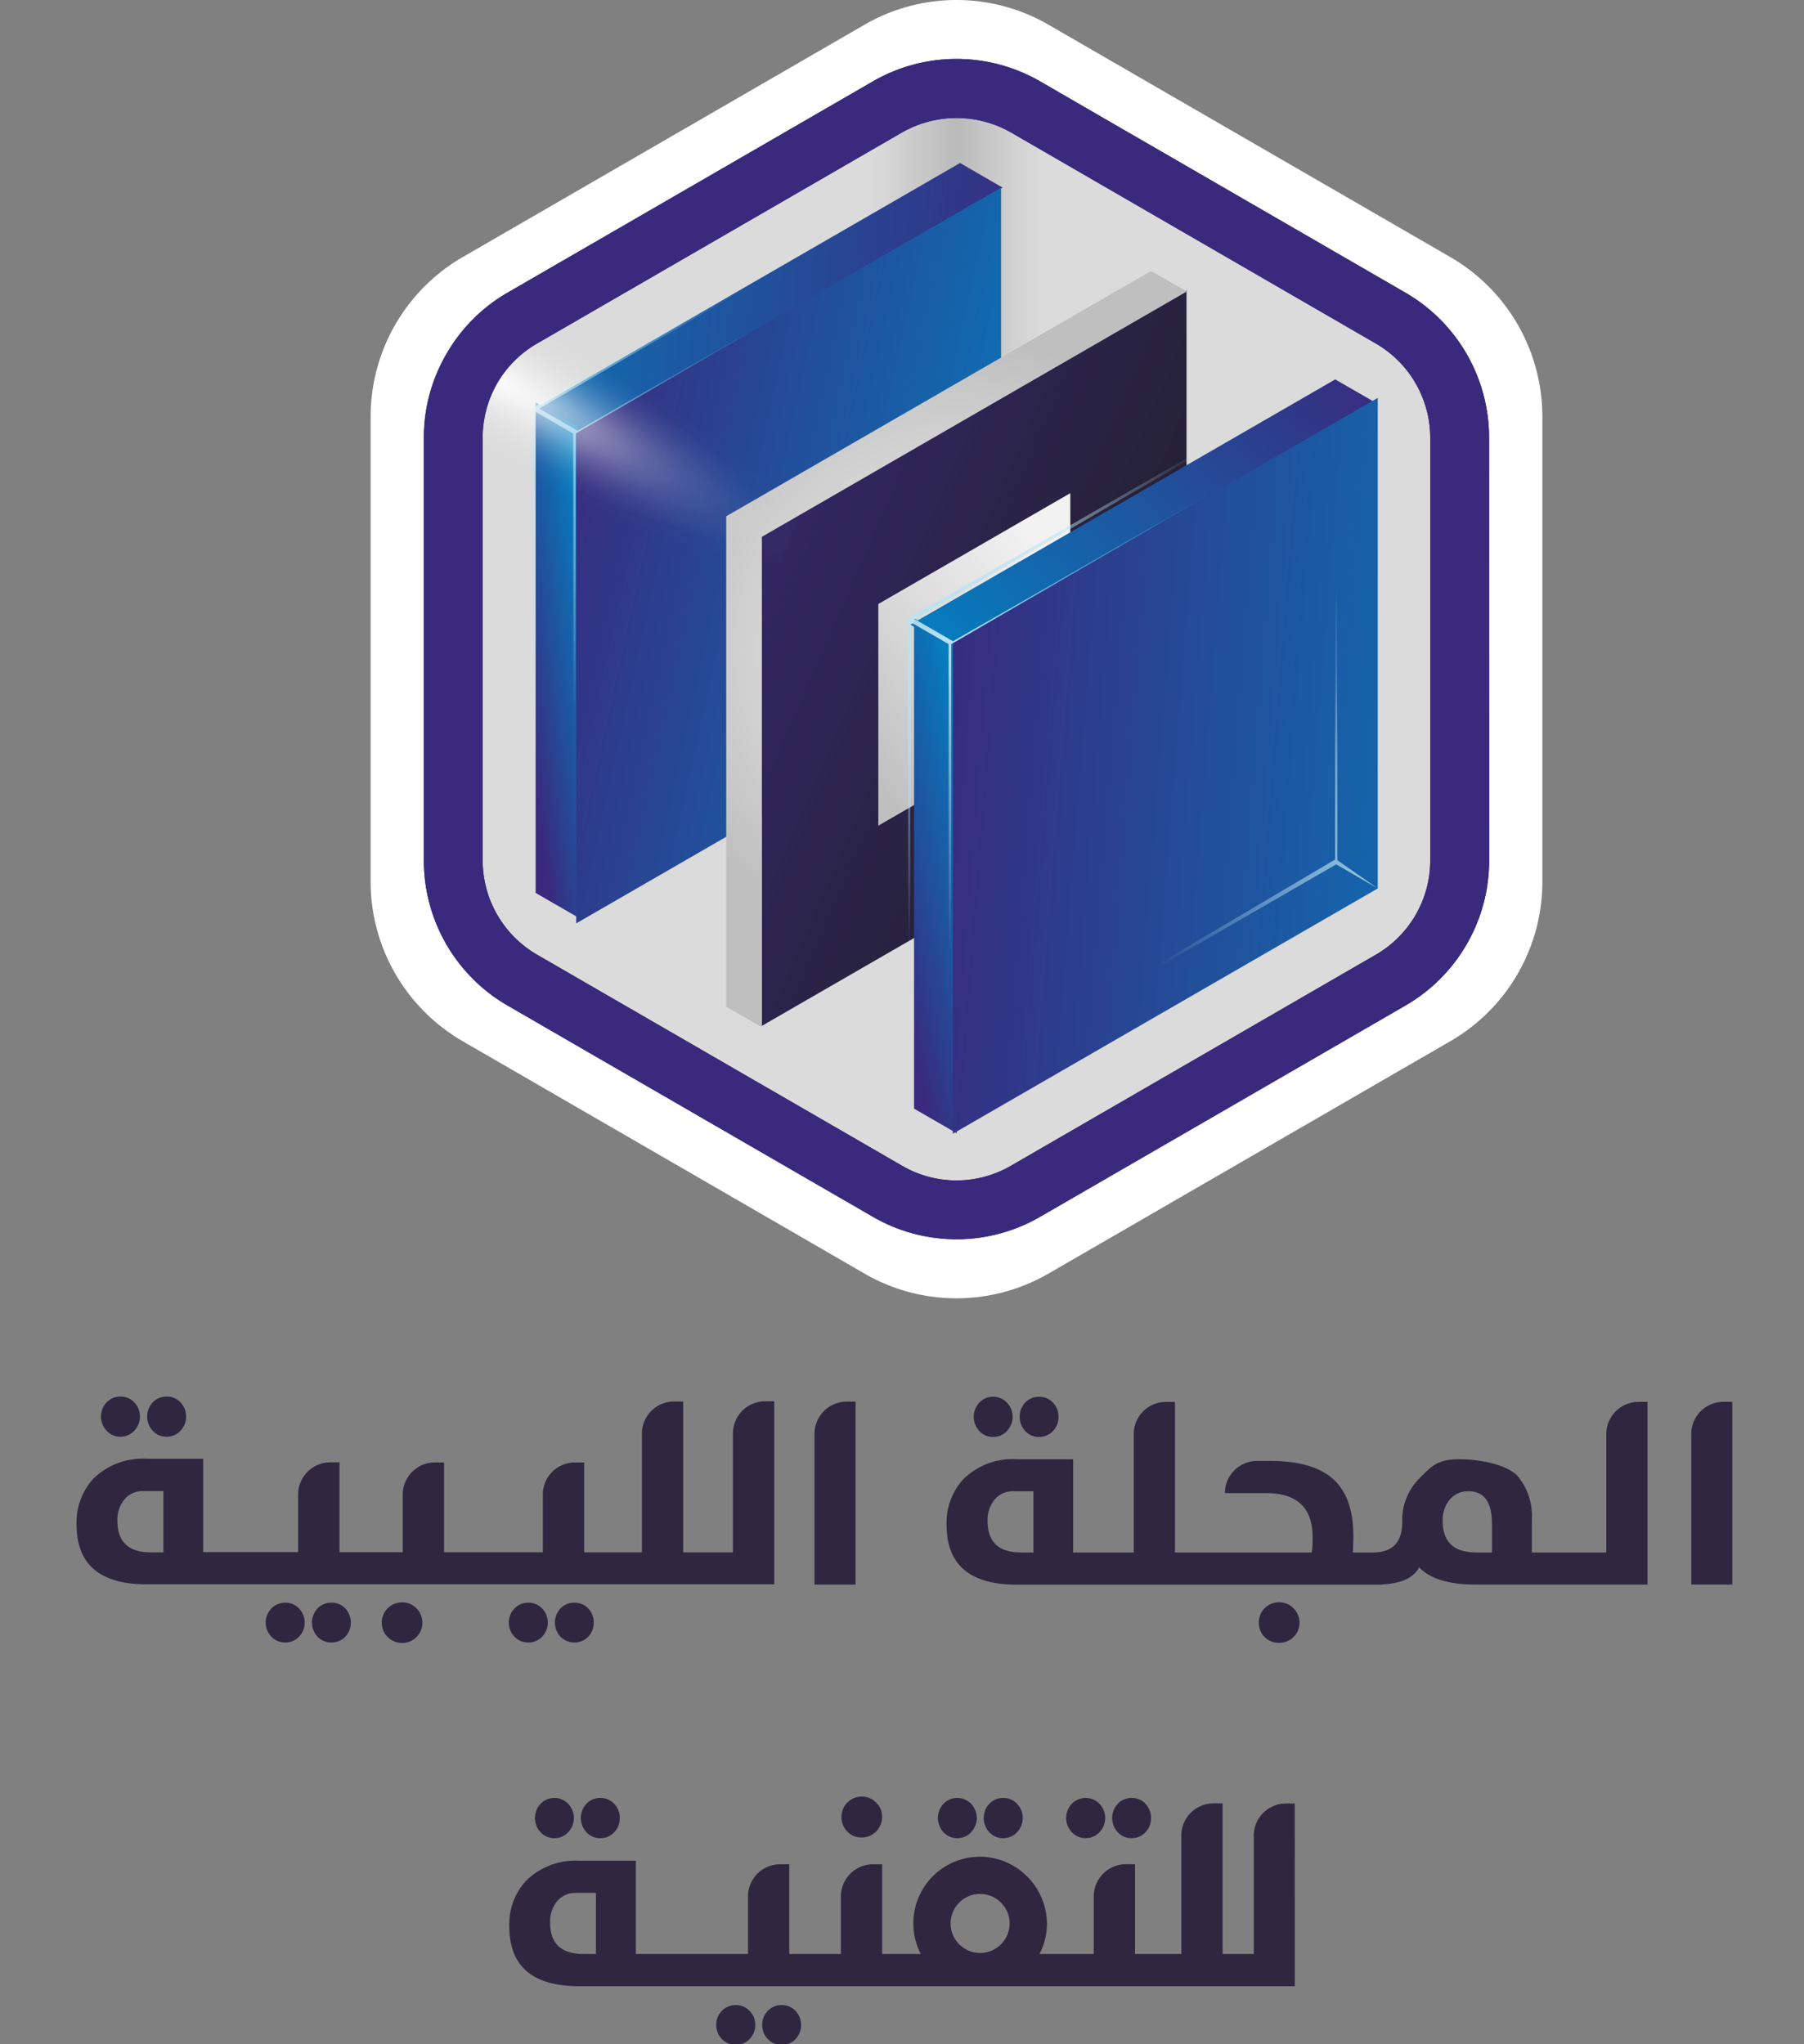 <svg xmlns="http://www.w3.org/2000/svg" xmlns:xlink="http://www.w3.org/1999/xlink" width="165" height="187" viewBox="0 0 165 187"><rect x="0" y="0" width="165" height="187" fill="#808080" stroke="none"/><defs><clipPath id="a"><rect width="165" height="187" transform="translate(-1817 -290)" fill="#fff" stroke="#707070" stroke-width="1"/></clipPath><radialGradient id="b" cx="0.107" cy="0.759" r="1.077" gradientTransform="matrix(0.692, -0.49, -0.074, -0.166, -0.085, -7.694)" gradientUnits="objectBoundingBox"><stop offset="0" stop-color="#010101"/><stop offset="1" stop-color="#010101" stop-opacity="0"/></radialGradient><radialGradient id="c" cx="0.889" cy="0.765" r="1.077" gradientTransform="matrix(-0.692, -0.49, 0.074, -0.166, 141.812, 32.523)" xlink:href="#b"/><linearGradient id="d" y1="0.5" x2="1" y2="0.5" gradientUnits="objectBoundingBox"><stop offset="0" stop-opacity="0"/><stop offset="0.5"/><stop offset="1" stop-opacity="0"/></linearGradient><linearGradient id="e" x1="1.095" y1="0.534" x2="-0.28" y2="0.455" gradientUnits="objectBoundingBox"><stop offset="0" stop-color="#392a7e"/><stop offset="1" stop-color="#047fc0"/></linearGradient><linearGradient id="f" x1="0.262" y1="0.916" x2="0.766" y2="0.033" xlink:href="#e"/><linearGradient id="g" x1="-0.021" y1="0.301" x2="1.103" y2="0.73" xlink:href="#e"/><linearGradient id="h" x1="-0.201" y1="-0.034" x2="1.001" y2="0.881" gradientUnits="objectBoundingBox"><stop offset="0" stop-color="#392a7e"/><stop offset="1" stop-color="#1e1e1c"/></linearGradient><radialGradient id="i" cx="0.5" cy="0.5" r="0.414" gradientTransform="translate(-0.321) scale(1.643 1)" gradientUnits="objectBoundingBox"><stop offset="0" stop-color="#f2f2f2"/><stop offset="0.49" stop-color="#dbdbdb"/><stop offset="1" stop-color="#bfbfbf"/></radialGradient><linearGradient id="j" x1="0.774" y1="0.104" x2="0.153" y2="1.001" gradientTransform="matrix(1, 0, 0, 1, 0, 0)" xlink:href="#i"/><linearGradient id="k" x1="1.093" y1="0.142" x2="-0.071" y2="0.845" xlink:href="#e"/><linearGradient id="l" x1="0.335" y1="0.969" x2="0.67" y2="0.017" xlink:href="#e"/><linearGradient id="m" x1="-0.043" y1="0.425" x2="1.48" y2="0.636" xlink:href="#e"/><radialGradient id="n" cx="0.091" cy="0.342" r="0.416" gradientTransform="translate(-0.058) scale(1.632 1)" gradientUnits="objectBoundingBox"><stop offset="0" stop-color="#bce2f0"/><stop offset="1" stop-color="#bce2f0" stop-opacity="0"/></radialGradient><radialGradient id="o" cx="0.091" cy="0.342" r="0.416" gradientTransform="translate(-0.316) scale(1.632 1)" xlink:href="#n"/><radialGradient id="p" cx="0.915" cy="0.648" r="0.425" gradientTransform="translate(-0.25) scale(1.499 1)" xlink:href="#n"/><radialGradient id="q" cx="0.119" cy="0.214" r="1.077" gradientTransform="matrix(0.692, 0.49, -0.074, 0.166, 0.052, 0.125)" gradientUnits="objectBoundingBox"><stop offset="0" stop-color="#fff"/><stop offset="0.02" stop-color="#fff" stop-opacity="0.969"/><stop offset="0.13" stop-color="#fff" stop-opacity="0.741"/><stop offset="0.25" stop-color="#fff" stop-opacity="0.541"/><stop offset="0.37" stop-color="#fff" stop-opacity="0.38"/><stop offset="0.49" stop-color="#fff" stop-opacity="0.239"/><stop offset="0.62" stop-color="#fff" stop-opacity="0.129"/><stop offset="0.74" stop-color="#fff" stop-opacity="0.059"/><stop offset="0.87" stop-color="#fff" stop-opacity="0.012"/><stop offset="1" stop-color="#fff" stop-opacity="0"/></radialGradient><radialGradient id="r" cx="0.877" cy="0.208" r="1.077" gradientTransform="matrix(-0.692, 0.49, 0.074, 0.166, 137.555, -39.675)" xlink:href="#q"/><radialGradient id="s" cx="0.931" cy="0.924" r="0.866" gradientTransform="matrix(0.029, -1, -0.499, -0.002, 59.536, 76.595)" xlink:href="#q"/></defs><g transform="translate(1817 290)" clip-path="url(#a)"><g transform="translate(60.573)"><g transform="translate(-1870.573 -290)"><g transform="translate(26.899)"><path d="M123.4,80.634V38.11a16.864,16.864,0,0,0-8.413-14.6L78.226,2.251a16.784,16.784,0,0,0-16.819,0L24.64,23.517A16.863,16.863,0,0,0,16.23,38.11V80.634a16.864,16.864,0,0,0,8.413,14.6l36.763,21.264a16.784,16.784,0,0,0,16.819,0l36.767-21.265a16.856,16.856,0,0,0,8.41-14.593" transform="translate(-16.23 0.008)" fill="#fff"/><path d="M121.638,82.145V43.483a15.324,15.324,0,0,0-7.647-13.269L80.574,10.883a15.268,15.268,0,0,0-15.294,0L31.857,30.214A15.324,15.324,0,0,0,24.21,43.483V82.145a15.324,15.324,0,0,0,7.647,13.269L65.28,114.745a15.268,15.268,0,0,0,15.294,0l33.419-19.332a15.324,15.324,0,0,0,7.647-13.269" transform="translate(-19.341 -3.437)" fill="#dbdbdb"/><g transform="translate(4.869 5.393)"><path d="M121.638,82.145V43.483a15.324,15.324,0,0,0-7.647-13.269L80.574,10.883a15.268,15.268,0,0,0-15.294,0L31.857,30.214A15.324,15.324,0,0,0,24.21,43.483V82.145a15.324,15.324,0,0,0,7.647,13.269L65.28,114.745a15.268,15.268,0,0,0,15.294,0l33.419-19.332a15.324,15.324,0,0,0,7.647-13.269Z" transform="translate(-24.21 -8.83)" fill="none"/><path d="M72.927,111.42a9.91,9.91,0,0,0,4.954-1.33L111.3,90.759a9.958,9.958,0,0,0,4.955-8.613V43.483a9.975,9.975,0,0,0-4.962-8.614L77.882,15.538a10.054,10.054,0,0,0-9.909,0L34.549,34.87a9.975,9.975,0,0,0-4.961,8.613V82.145a9.975,9.975,0,0,0,4.962,8.614L67.973,110.09a9.91,9.91,0,0,0,4.955,1.331m0,5.378a15.265,15.265,0,0,1-7.648-2.054L31.857,95.414A15.323,15.323,0,0,1,24.21,82.145V43.483a15.323,15.323,0,0,1,7.647-13.269L65.28,10.883a15.268,15.268,0,0,1,15.294,0l33.417,19.331a15.323,15.323,0,0,1,7.647,13.269l.006,38.662A15.323,15.323,0,0,1,114,95.414L80.574,114.745a15.264,15.264,0,0,1-7.647,2.055Z" transform="translate(-24.21 -8.83)" fill="#253450"/></g><path d="M31.924,130.962a15.433,15.433,0,0,1-7.718-13.369L57.548,98.35a15.433,15.433,0,0,0,7.718,13.372Z" transform="translate(-19.341 -39.065)" opacity="0.2" fill="url(#b)"/><path d="M151.438,130.962a15.433,15.433,0,0,0,7.718-13.369L125.818,98.35a15.433,15.433,0,0,1-7.718,13.372l33.338,19.244Z" transform="translate(-56.853 -39.065)" opacity="0.2" fill="url(#c)"/><path d="M107.587,10.9a15.435,15.435,0,0,0-15.437,0V49.392a15.435,15.435,0,0,1,15.437,0Z" transform="translate(-46.282 -3.437)" opacity="0.15" fill="url(#d)"/><path d="M41.11,46.865,45,49.118,83.86,26.681,79.97,24.43Z" transform="translate(-26.057 -9.519)" fill="url(#e)"/><path d="M41.11,106.07,45,108.317V63.452L41.11,61.2Z" transform="translate(-26.017 -24.388)" fill="url(#f)"/><path d="M47.49,50.555v44.87L86.35,72.99V28.12Z" transform="translate(-28.688 -10.957)" fill="url(#g)"/><path d="M75.62,66.8v44.864l38.86-22.435V44.36Z" transform="translate(-39.856 -17.809)" fill="url(#h)"/><g transform="translate(32.524 24.787)"><path d="M112.4,43.159,73.539,65.6v44.864l-3.259-1.879V63.721L109.14,41.28Z" transform="translate(-70.28 -41.28)" fill="url(#i)"/><path d="M110.64,74.59,93.08,84.731v20.276l17.56-10.138Z" transform="translate(-79.169 -54.266)" fill="url(#j)"/></g><path d="M98.41,79.961l3.9,2.246,38.864-22.441-3.9-2.246Z" transform="translate(-49.05 -22.813)" fill="url(#k)"/><path d="M98.41,139.164l3.9,2.252V96.546L98.41,94.3Z" transform="translate(-48.706 -37.75)" fill="url(#l)"/><path d="M104.8,83.641v44.87l38.86-22.435V61.2Z" transform="translate(-51.546 -24.803)" fill="url(#m)"/><path d="M140.473,60.106c-.208.116-.408.232-.61.342s-.4.232-.61.348-.408.232-.61.348l-.61.348-.61.348-1.22.689c-.2.116-.408.232-.61.342s-.408.232-.61.348l-.61.348-.61.348-.61.348-.61.348-1.22.689-.61.348c-.2.116-.4.232-.61.348-.4.232-.811.463-1.215.7l-1.215.7-1.215.7c-.2.116-.4.232-.61.348s-.4.232-.61.348c-.4.232-.811.463-1.215.7l-1.215.7-1.215.7c-.2.116-.4.232-.61.348s-.4.232-.61.348c-.4.232-.811.463-1.215.7l-1.215.7-1.215.7-1.215.7-1.215.7-1.215.7-1.215.7q-2.434,1.391-4.863,2.788c-1.33.763-2.667,1.526-4,2.294-.256.147-.513.3-.772.445l-3.5-2.02c.193-.11.386-.22.574-.336,1.33-.772,2.654-1.545,3.985-2.317l4.851-2.819c.4-.238.805-.47,1.215-.7s.805-.47,1.215-.708.805-.47,1.215-.7.811-.47,1.215-.708l1.215-.7c.4-.238.811-.47,1.215-.708s.811-.47,1.215-.708c.2-.116.4-.232.6-.354l.6-.354c.4-.232.805-.47,1.215-.7s.805-.47,1.215-.708.811-.47,1.215-.708l.6-.354c.2-.116.4-.238.6-.354.4-.232.805-.47,1.215-.7s.805-.47,1.215-.708.805-.47,1.215-.7c.2-.116.4-.238.6-.354s.4-.238.6-.354l1.208-.714c.2-.116.4-.238.6-.354s.4-.238.6-.354.4-.238.6-.354.4-.238.6-.354.4-.238.6-.354.4-.238.6-.354l1.208-.714c.2-.116.4-.238.6-.354s.4-.238.6-.354.4-.238.6-.354.4-.238.6-.354.4-.238.6-.354c0,0,.2-.116.6-.354-.408.232-.61.342-.61.342l-.61.348-.61.348-.61.348c-.2.116-.408.232-.61.342s-.408.232-.61.348c-.408.232-.811.463-1.22.689-.2.116-.408.232-.61.342s-.408.232-.61.348l-.61.348-.61.348-.61.348c-.2.116-.408.232-.61.342-.408.232-.811.463-1.22.689l-.61.348c-.2.116-.4.232-.61.348l-1.215.7c-.4.232-.811.463-1.215.7l-1.215.7-.61.348c-.2.116-.4.232-.61.348-.4.232-.811.463-1.215.7l-1.215.7-1.215.7-.6.348-.61.348c-.4.232-.811.463-1.215.7l-1.215.7-1.215.7-1.215.7c-.4.232-.811.463-1.215.7l-1.215.7-1.215.7q-2.434,1.391-4.869,2.788l-4,2.294-.869.494h-.006l-.1.061v.116h0v2.807c0,.463.006.934.006,1.4v1.4c0,.463.006.934.006,1.4v1.4c0,.47.006.934.006,1.4V92.5c0,.47.006.934.006,1.4v1.4c0,.47.006.934.006,1.4v16.841c0,.47.006.934.013,1.4s.006.934.013,1.4.006.934.013,1.4c0,.232,0,.47.006.7s0,.47.006.7c0,.463.006.934.013,1.4,0,.232,0,.47.006.7s0,.47.006.7v.7c0,.232,0,.47.006.7s0,.463.006.7c0,0,0,.232.006.7v-1.4c0-.232,0-.47.006-.7V122c0-.232,0-.47.006-.7v-.7c0-.47.006-.934.013-1.4v-.7c0-.232,0-.463.006-.7l.013-1.4c0-.47.006-.934.013-1.4s.006-.934.013-1.4v-5.614c0-.463.006-.934.006-1.4v-1.4c.006-.47.006-.934.006-1.4V98.141c0-.47.006-.934.006-1.4V89.722c0-.463.006-.934.006-1.4v-1.4c0-.47.006-.934.006-1.4V80.258l3.5,2.02v2.691c.006.463.006.934.006,1.4v8.414c.006.47.006.934.006,1.4V103.2c.006.47.006.934.006,1.4V106c0,.47.006.934.006,1.4v5.614c0,.47.006.934.006,1.4v1.4c0,.47.006.934.013,1.4s.006.934.013,1.4.006.934.013,1.4c0,.232,0,.47.006.7s0,.47.006.7c0,.47.006.934.013,1.4,0,.232,0,.47.006.7v.7c0,.232,0,.47.006.7s0,.47.006.7v1.4c.013-.47.013-.7.013-.7,0-.232,0-.47.006-.7v-.7c.006-.232.006-.47.013-.7s0-.47.006-.7,0-.463.006-.7c0-.463.006-.934.013-1.4v-.7c0-.232,0-.47.006-.7,0-.47.006-.934.013-1.4s.006-.934.013-1.4l.013-1.4V104.6c.006-.47.006-.934.006-1.4v-1.4c.006-.47.006-.934.006-1.4V97.586c.006-.47.006-.934.006-1.4V83.568c0-.434,0-.86.006-1.294h0c.256-.147.513-.3.772-.445,1.33-.772,2.654-1.545,3.985-2.317l4.851-2.819c.4-.232.805-.47,1.215-.708l1.215-.708,1.215-.708c.41-.238.805-.47,1.215-.7s.811-.47,1.215-.708l1.215-.7c.4-.238.811-.47,1.215-.708l.6-.354c.2-.116.4-.238.6-.354.4-.238.805-.47,1.215-.708s.811-.47,1.215-.708.805-.47,1.215-.708c.2-.116.4-.232.6-.354s.4-.232.6-.354c.4-.232.805-.47,1.215-.708s.8-.47,1.215-.7.8-.47,1.215-.708c.2-.116.4-.232.6-.354s.4-.238.6-.354l1.208-.714c.2-.122.4-.238.6-.354s.4-.238.6-.354.4-.238.6-.354.4-.238.6-.354.4-.238.6-.354.4-.238.6-.354l1.2-.707c.2-.116.4-.238.6-.354s.4-.238.6-.354.4-.238.6-.354.4-.238.6-.354.4-.238.6-.354c0,0,.2-.116.6-.354l-.61.348Z" transform="translate(-48.962 -23.355)" fill="url(#n)"/><path d="M83.113,26.985c-.208.116-.408.232-.61.342s-.4.232-.61.348-.408.232-.61.348l-.61.348-.61.348-1.22.689c-.2.116-.408.232-.61.342s-.408.232-.61.348l-.61.348-.61.348-.61.348-.61.348-1.22.689-.61.348c-.2.116-.4.232-.61.348-.4.232-.811.463-1.215.7l-1.215.7-1.215.7c-.2.116-.4.232-.61.348s-.4.232-.61.348c-.4.232-.811.463-1.215.7l-1.215.7-1.215.7c-.2.116-.4.232-.61.348s-.4.232-.61.348c-.4.232-.811.463-1.215.7l-1.215.7-1.215.7-1.215.7-1.215.7-1.215.7-1.215.7q-2.434,1.391-4.863,2.788c-1.33.763-2.667,1.526-4,2.294-.256.147-.513.3-.772.445l-3.5-2.02c.193-.11.386-.219.574-.336,1.33-.772,2.654-1.545,3.985-2.317L50.783,41.4c.4-.238.805-.47,1.215-.7s.805-.47,1.215-.708.805-.47,1.215-.7.811-.47,1.215-.708l1.215-.7c.4-.238.811-.47,1.215-.708s.811-.47,1.215-.708c.2-.116.4-.232.6-.354l.6-.347c.4-.232.805-.47,1.215-.7s.805-.47,1.215-.708.811-.47,1.215-.708l.6-.354c.2-.116.4-.238.6-.354.4-.232.805-.47,1.215-.7s.805-.47,1.215-.708.805-.47,1.215-.7c.2-.116.4-.238.6-.354s.4-.238.6-.354l1.208-.714c.2-.116.4-.238.6-.354s.4-.238.6-.354.4-.238.6-.354.4-.238.6-.354.4-.238.6-.354.4-.238.6-.354l1.208-.714c.2-.116.4-.238.6-.354s.4-.238.6-.354.4-.238.6-.354.4-.238.6-.354.4-.238.6-.354c0,0,.2-.116.6-.354-.408.232-.61.342-.61.342l-.61.348-.61.348-.61.348c-.2.116-.408.232-.61.342s-.408.232-.61.348c-.408.232-.811.463-1.22.689-.2.116-.408.232-.61.342s-.408.232-.61.348l-.61.348-.61.348-.61.348c-.2.116-.408.232-.61.342-.408.232-.811.463-1.22.689l-.61.348c-.2.116-.4.232-.61.348l-1.215.7c-.4.232-.811.463-1.215.7l-1.215.7-.61.348c-.2.116-.4.232-.61.348-.4.232-.811.463-1.215.7l-1.215.7-1.215.7-.6.348-.61.348c-.4.232-.811.463-1.215.7l-1.215.7-1.215.7-1.215.7c-.4.232-.811.463-1.215.7l-1.215.7-1.215.7q-2.427,1.409-4.866,2.806-1.995,1.139-4,2.3l-.869.494h-.006l-.1.061v.116h0v2.8c0,.463.006.934.006,1.4v1.4c0,.463.006.934.006,1.4v1.4c0,.47.006.934.006,1.4v2.807c0,.47.006.934.006,1.4v1.4c0,.47.006.934.006,1.4v16.7c0,.47.006.934.013,1.4s.006.934.013,1.4.006.934.013,1.4c0,.232,0,.47.006.7s0,.47.006.7c0,.463.006.934.013,1.4,0,.232,0,.47.006.7s0,.47.006.7v.7c0,.232,0,.47.006.7s0,.463.006.7c0,0,0,.232.006.7v-1.4c0-.232,0-.47.006-.7v-.7c0-.232,0-.47.006-.7v-.7c0-.47.006-.934.013-1.4v-.7c0-.232,0-.463.006-.7l.015-1.4c0-.47.006-.934.013-1.4s.006-.934.013-1.4V74.845c0-.463.006-.934.006-1.4v-1.4c.006-.47.006-.934.006-1.4V65.021c0-.47.006-.934.006-1.4V56.6c0-.463.006-.934.006-1.4V53.8c0-.47.006-.934.006-1.4V47.138l3.5,2.02v2.691c.006.463.006.934.006,1.4v8.414c.006.47.006.934.006,1.4v7.016c.006.47.006.934.006,1.4v1.4c0,.47.006.934.006,1.4V79.9c0,.47.006.934.006,1.4v1.4c0,.47.006.934.013,1.4s.006.934.013,1.4.006.934.013,1.4c0,.232,0,.47.006.7s0,.47.006.7c0,.47.006.934.013,1.4,0,.232,0,.47.006.7v.7c0,.232,0,.47.006.7s0,.47.006.7v1.4c.013-.47.013-.7.013-.7,0-.232,0-.47.006-.7v-.7c.006-.232.006-.47.013-.7s0-.47.006-.7,0-.463.006-.7c0-.463.006-.934.013-1.4v-.7c0-.232,0-.47.006-.7,0-.47.006-.934.013-1.4s.006-.934.013-1.4l.013-1.4V71.483c.006-.47.006-.934.006-1.4v-1.4c.006-.47.006-.934.006-1.4V64.468c.006-.47.006-.934.006-1.4V50.451c0-.434,0-.86.006-1.294h0c.256-.147.513-.3.772-.445,1.33-.772,2.654-1.545,3.985-2.317l4.851-2.819c.4-.232.805-.47,1.215-.708l1.215-.708,1.215-.708c.41-.238.805-.47,1.215-.7s.811-.47,1.215-.708l1.215-.7c.4-.238.811-.47,1.215-.708l.6-.354c.2-.116.4-.238.6-.354.4-.238.805-.47,1.215-.708s.811-.47,1.215-.708.805-.47,1.215-.708c.2-.116.4-.232.6-.354s.4-.232.6-.354c.4-.232.805-.47,1.215-.708s.805-.47,1.215-.7.805-.47,1.215-.708c.2-.116.4-.232.6-.354s.4-.238.6-.354l1.208-.714c.2-.122.4-.238.6-.354s.4-.238.6-.354.4-.238.6-.354.4-.238.6-.354.4-.238.6-.354.4-.238.6-.354l1.208-.714c.2-.116.4-.238.6-.354s.4-.238.6-.354.4-.238.6-.354.4-.238.6-.354.4-.238.6-.354c0,0,.2-.116.6-.354l-.61.348Z" transform="translate(-25.947 -9.5)" fill="url(#o)"/><path d="M137.4,104.613l3.893,2.252-3.7-2.581a2.055,2.055,0,0,0,0-.274V94.264c0-.86-.013-1.726-.013-2.587s-.013-1.726-.013-2.587-.013-1.726-.013-2.587V81.329c0-.213,0-.434-.006-.647V79.389c0-.213,0-.434-.006-.647V65.808c-.006-.213-.006-.434-.013-.647v-.647c-.006-.213-.006-.434-.013-.647V63.22h-.042v4.527c-.006.213-.006.434-.013.647v.647c-.006.213-.006.434-.013.647v.647c-.006.213-.006.434-.013.647v9.7c-.006.213-.006.434-.006.647v1.294c-.006.213-.006.434-.006.647V86.5c0,.86-.006,1.726-.013,2.587s-.013,1.726-.013,2.587-.013,1.721-.013,2.587v9.957L98.72,127.047l38.86-22.441h0Z" transform="translate(-49.171 -25.591)" fill="url(#p)"/><path d="M31.924,44.14A15.433,15.433,0,0,0,24.21,57.509L57.548,76.752A15.435,15.435,0,0,1,65.27,63.381Z" transform="translate(-19.341 -17.53)" fill="url(#q)"/><path d="M151.438,44.14a15.433,15.433,0,0,1,7.718,13.369L125.818,76.752A15.435,15.435,0,0,0,118.1,63.381Z" transform="translate(-56.853 -17.53)" fill="url(#r)"/><path d="M107.587,159.125a15.435,15.435,0,0,1-15.437,0v-38.5a15.435,15.435,0,0,0,15.437,0Z" transform="translate(-46.282 -48.054)" fill="url(#s)"/><g transform="translate(4.869 5.393)"><path d="M121.638,82.145V43.483a15.324,15.324,0,0,0-7.647-13.269L80.574,10.883a15.268,15.268,0,0,0-15.294,0L31.857,30.214A15.324,15.324,0,0,0,24.21,43.483V82.145a15.324,15.324,0,0,0,7.647,13.269L65.28,114.745a15.268,15.268,0,0,0,15.294,0l33.419-19.332a15.324,15.324,0,0,0,7.647-13.269Z" transform="translate(-24.21 -8.83)" fill="none"/><path d="M72.927,111.42a9.91,9.91,0,0,0,4.954-1.33L111.3,90.759a9.958,9.958,0,0,0,4.955-8.613V43.483a9.975,9.975,0,0,0-4.962-8.614L77.882,15.538a10.054,10.054,0,0,0-9.909,0L34.549,34.87a9.975,9.975,0,0,0-4.961,8.613V82.145a9.975,9.975,0,0,0,4.962,8.614L67.973,110.09a9.91,9.91,0,0,0,4.955,1.331m0,5.378a15.265,15.265,0,0,1-7.648-2.054L31.857,95.414A15.323,15.323,0,0,1,24.21,82.145V43.483a15.323,15.323,0,0,1,7.647-13.269L65.28,10.883a15.268,15.268,0,0,1,15.294,0l33.417,19.331a15.323,15.323,0,0,1,7.647,13.269l.006,38.662A15.323,15.323,0,0,1,114,95.414L80.574,114.745a15.264,15.264,0,0,1-7.647,2.055Z" transform="translate(-24.21 -8.83)" fill="#392a7e"/></g></g><g transform="translate(39.582 164.365)"><path d="M60.1,259.605a1.685,1.685,0,0,0,1.261-.544,1.875,1.875,0,0,0,0-2.6,1.751,1.751,0,0,0-2.523,0,1.912,1.912,0,0,0,0,2.6,1.684,1.684,0,0,0,1.261.544" transform="translate(-55.978 -255.821)" fill="#2f2640"/><path d="M65.923,259.605a1.684,1.684,0,0,0,1.261-.544,1.806,1.806,0,0,0,.508-1.3,1.847,1.847,0,0,0-.508-1.3,1.7,1.7,0,0,0-1.261-.537,1.725,1.725,0,0,0-1.276.537,1.913,1.913,0,0,0,0,2.6,1.671,1.671,0,0,0,1.276.544" transform="translate(-57.59 -255.821)" fill="#2f2640"/><path d="M83.056,282.06a1.725,1.725,0,0,0-1.261.528,1.767,1.767,0,0,0-.522,1.283,1.8,1.8,0,0,0,.522,1.3,1.768,1.768,0,0,0,2.523,0,1.789,1.789,0,0,0,.522-1.3,1.759,1.759,0,0,0-.522-1.284,1.7,1.7,0,0,0-1.261-.528" transform="translate(-62.345 -263.007)" fill="#2f2640"/><path d="M88.883,282.06a1.723,1.723,0,0,0-1.276.528,1.784,1.784,0,0,0-.508,1.283,1.806,1.806,0,0,0,.508,1.3,1.685,1.685,0,0,0,1.276.528,1.664,1.664,0,0,0,1.261-.528,1.9,1.9,0,0,0,0-2.581,1.7,1.7,0,0,0-1.261-.528" transform="translate(-63.962 -263.007)" fill="#2f2640"/><path d="M98.964,259.5a1.857,1.857,0,0,0,1.878-1.878,1.75,1.75,0,0,0-.544-1.312,1.849,1.849,0,0,0-3.168,1.313,1.861,1.861,0,0,0,.528,1.334,1.78,1.78,0,0,0,1.3.544" transform="translate(-66.747 -255.78)" fill="#2f2640"/><path d="M111.109,259.605a1.662,1.662,0,0,0,1.261-.544,1.875,1.875,0,0,0,0-2.6,1.751,1.751,0,0,0-2.523,0,1.912,1.912,0,0,0,0,2.6,1.684,1.684,0,0,0,1.261.544" transform="translate(-70.135 -255.821)" fill="#2f2640"/><path d="M116.923,259.605a1.685,1.685,0,0,0,1.261-.544,1.875,1.875,0,0,0,0-2.6,1.7,1.7,0,0,0-1.261-.537,1.736,1.736,0,0,0-1.276.537,1.913,1.913,0,0,0,0,2.6,1.671,1.671,0,0,0,1.276.544" transform="translate(-71.744 -255.821)" fill="#2f2640"/><path d="M133.183,259.605a1.684,1.684,0,0,0,1.261-.544,1.806,1.806,0,0,0,.508-1.3,1.847,1.847,0,0,0-.508-1.3,1.7,1.7,0,0,0-1.261-.537,1.725,1.725,0,0,0-1.276.537,1.913,1.913,0,0,0,0,2.6,1.671,1.671,0,0,0,1.276.544" transform="translate(-76.257 -255.821)" fill="#2f2640"/><path d="M127.356,259.605a1.685,1.685,0,0,0,1.261-.544,1.875,1.875,0,0,0,0-2.6,1.751,1.751,0,0,0-2.523,0,1.875,1.875,0,0,0,0,2.6,1.685,1.685,0,0,0,1.261.544" transform="translate(-74.639 -255.821)" fill="#2f2640"/><path d="M123.34,259.553v10.831h-2.856V256.61h-.834a2.944,2.944,0,0,0-2.943,2.936v10.839h-4.234v-8.207h-.834a2.945,2.945,0,0,0-2.943,2.943v5.263h-4.959a6.079,6.079,0,0,0,.682-2.762,6.187,6.187,0,0,0-5.952-6.133,6.1,6.1,0,0,0-5.589,8.9H89.345v-8.207h-.834a2.945,2.945,0,0,0-2.943,2.943v5.263h-4.72v-8.207h-.837a2.939,2.939,0,0,0-2.936,2.943v5.263H66.817V261.86H61.7a6.449,6.449,0,0,0-4.926,1.827,5.874,5.874,0,0,0-1.53,4.191q0,5.459,6.4,5.459h65.438V256.623h-.812a2.938,2.938,0,0,0-2.936,2.936M63.164,270.39H62.035q-3.056,0-3.06-2.871a2.9,2.9,0,0,1,.616-1.928,2.139,2.139,0,0,1,1.747-.792h1.828Zm35.141-.094a2.7,2.7,0,1,1,1.909-.793,2.7,2.7,0,0,1-1.909.793" transform="translate(-55.241 -256.009)" fill="#2f2640"/></g><g transform="translate(0 127.759)"><path d="M115.349,222.738a1.685,1.685,0,0,0,1.261-.544,1.874,1.874,0,0,0,0-2.6,1.7,1.7,0,0,0-1.261-.528,1.725,1.725,0,0,0-1.261.528,1.912,1.912,0,0,0,0,2.6,1.685,1.685,0,0,0,1.261.544" transform="translate(-31.516 -219.05)" fill="#2f2640"/><path d="M121.173,222.738a1.685,1.685,0,0,0,1.261-.544,1.806,1.806,0,0,0,.508-1.3,1.847,1.847,0,0,0-.508-1.3,1.7,1.7,0,0,0-1.261-.528,1.746,1.746,0,0,0-1.276.528,1.913,1.913,0,0,0,0,2.6,1.671,1.671,0,0,0,1.276.544" transform="translate(-33.128 -219.05)" fill="#2f2640"/><path d="M151.5,245.14a1.832,1.832,0,0,0-1.83,1.86,1.808,1.808,0,0,0,1.834,1.847,1.844,1.844,0,0,0,1.334-3.16,1.809,1.809,0,0,0-1.334-.544" transform="translate(-41.532 -226.327)" fill="#2f2640"/><path d="M170.826,233.516H164v-3.008a5.707,5.707,0,0,0-1.3-3.981c-.95-1.029-3.422-1.537-5.307-1.537-2.008,0-2.53.588-3.675,1.747a5.415,5.415,0,0,0-1.573,3.981c0,1.87-.892,2.8-2.675,2.8h-1.841q.044-1.05.043-1.5c0-2.313-.588-4.031-1.769-5.14-1.232-1.16-3.183-1.733-5.836-1.733h-1.2a2.945,2.945,0,0,0-2.943,2.943h3.755q4.273,0,4.27,4.031a11.353,11.353,0,0,1-.072,1.4h-12.52V219.747h-.834a2.939,2.939,0,0,0-2.936,2.943v10.831h-5.542v-8.533h-5.118A6.449,6.449,0,0,0,112,226.817a5.874,5.874,0,0,0-1.53,4.191q0,5.448,6.4,5.454H150.3v-.022c1.747-.08,2.885-.6,3.393-1.566,1,1.056,2.733,1.583,5.184,1.583h15.7V219.743h-.83a2.939,2.939,0,0,0-2.936,2.943v10.83Zm-52.417,0h-1.131q-3.056,0-3.06-2.871a2.937,2.937,0,0,1,.616-1.935,2.161,2.161,0,0,1,1.747-.792h1.831v5.589Zm41.94,0h-1.443q-3.056,0-3.06-2.871a2.937,2.937,0,0,1,.616-1.935,2.18,2.18,0,0,1,1.759-.792q2.131,0,2.131,2.991v2.6Z" transform="translate(-30.891 -219.262)" fill="#2f2640"/><path d="M204.417,222.674v13.775h3.748V219.735h-.812a2.945,2.945,0,0,0-2.943,2.943" transform="translate(-56.724 -219.259)" fill="#2f2640"/><path d="M10.693,222.708a1.685,1.685,0,0,0,1.261-.544,1.806,1.806,0,0,0,.508-1.3,1.847,1.847,0,0,0-.508-1.3,1.7,1.7,0,0,0-1.261-.528,1.746,1.746,0,0,0-1.276.528,1.913,1.913,0,0,0,0,2.6,1.683,1.683,0,0,0,1.276.544" transform="translate(-2.446 -219.042)" fill="#2f2640"/><path d="M4.857,222.708a1.685,1.685,0,0,0,1.261-.544,1.874,1.874,0,0,0,0-2.6,1.7,1.7,0,0,0-1.261-.528,1.725,1.725,0,0,0-1.261.528,1.893,1.893,0,0,0,0,2.6,1.685,1.685,0,0,0,1.261.544" transform="translate(-0.843 -219.042)" fill="#2f2640"/><path d="M31.483,245.19a1.723,1.723,0,0,0-1.276.528,1.9,1.9,0,0,0,0,2.588,1.786,1.786,0,0,0,2.538,0,1.9,1.9,0,0,0,0-2.588,1.7,1.7,0,0,0-1.261-.528" transform="translate(-8.163 -226.341)" fill="#2f2640"/><path d="M25.643,245.19a1.725,1.725,0,0,0-1.261.528,1.865,1.865,0,0,0,0,2.588,1.768,1.768,0,0,0,2.523,0,1.865,1.865,0,0,0,0-2.588,1.7,1.7,0,0,0-1.261-.528" transform="translate(-6.557 -226.341)" fill="#2f2640"/><path d="M40.486,245.15a1.856,1.856,0,0,0,0,3.712,1.81,1.81,0,0,0,1.32-.537,1.864,1.864,0,0,0,0-2.632,1.8,1.8,0,0,0-1.32-.544" transform="translate(-10.716 -226.33)" fill="#2f2640"/><path d="M62.343,245.19a1.723,1.723,0,0,0-1.276.528,1.9,1.9,0,0,0,0,2.588,1.786,1.786,0,0,0,2.538,0,1.9,1.9,0,0,0,0-2.588,1.7,1.7,0,0,0-1.261-.528" transform="translate(-16.802 -226.341)" fill="#2f2640"/><path d="M56.5,245.19a1.725,1.725,0,0,0-1.261.528,1.865,1.865,0,0,0,0,2.588,1.768,1.768,0,0,0,2.523,0,1.865,1.865,0,0,0,0-2.588,1.7,1.7,0,0,0-1.261-.528" transform="translate(-15.181 -226.341)" fill="#2f2640"/><path d="M60.029,233.488H55.482v-13.8h-.841a2.939,2.939,0,0,0-2.936,2.943v10.853H46.42v-8.221h-.841a2.933,2.933,0,0,0-2.936,2.936v5.278H33.61V225.26h-.841a2.933,2.933,0,0,0-2.936,2.936v5.278H24.047v-8.221h-.841a2.939,2.939,0,0,0-2.943,2.936v5.278H11.578v-8.54H6.452a6.438,6.438,0,0,0-4.926,1.827A5.88,5.88,0,0,0,0,230.951q0,5.459,6.409,5.459h57.4V219.67h-.841a2.939,2.939,0,0,0-2.936,2.943v10.853Zm-52.1,0H6.792q-3.056,0-3.06-2.878a2.937,2.937,0,0,1,.616-1.935,2.165,2.165,0,0,1,1.754-.792H7.938v5.6Z" transform="translate(0.006 -219.241)" fill="#2f2640"/><path d="M93.42,222.646v13.8h3.755V219.71h-.812a2.945,2.945,0,0,0-2.943,2.943" transform="translate(-25.922 -219.252)" fill="#2f2640"/></g></g></g></g></svg>